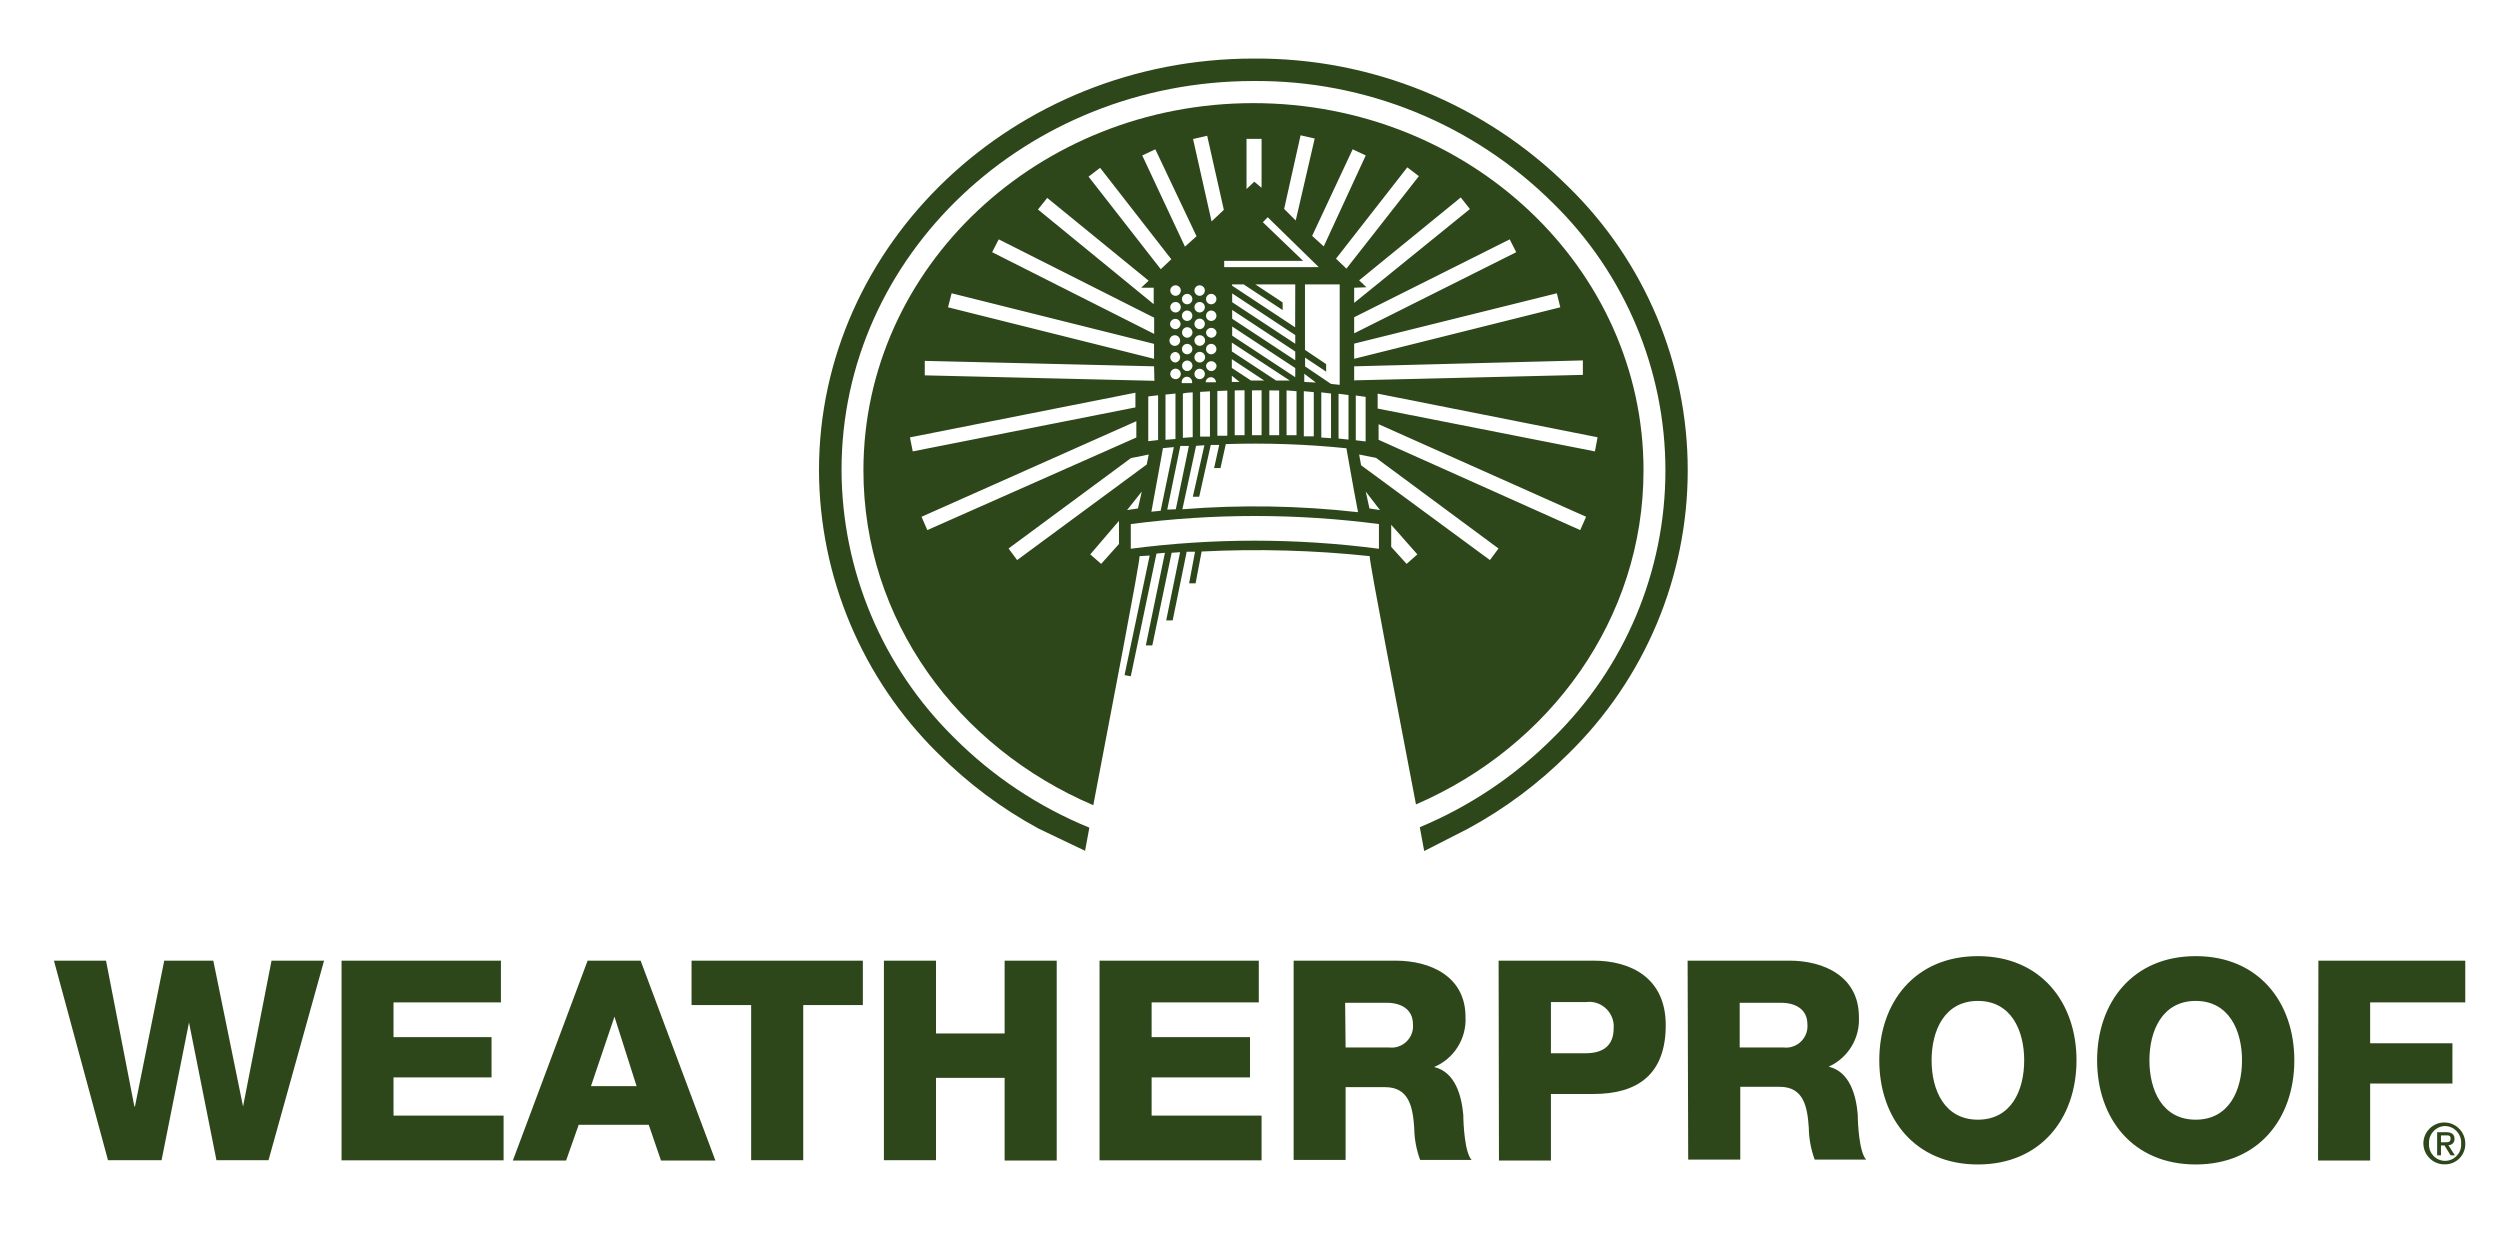 <?xml version="1.0" encoding="UTF-8" standalone="no"?>
<!DOCTYPE svg PUBLIC "-//W3C//DTD SVG 1.1//EN" "http://www.w3.org/Graphics/SVG/1.1/DTD/svg11.dtd">
<svg width="100%" height="100%" viewBox="0 0 216 107" version="1.1" xmlns="http://www.w3.org/2000/svg" xmlns:xlink="http://www.w3.org/1999/xlink" xml:space="preserve" xmlns:serif="http://www.serif.com/" style="fill-rule:evenodd;clip-rule:evenodd;stroke-linejoin:round;stroke-miterlimit:2;">
    <path d="M126.83,71.6C130.03,69.867 132.961,67.677 135.53,65.1C142.108,58.662 145.82,49.835 145.82,40.63C145.82,31.425 142.108,22.598 135.53,16.16C128.297,8.977 118.483,4.978 108.29,5.06C87.6,5.06 70.76,21.06 70.76,40.64C70.787,49.836 74.495,58.65 81.05,65.1C83.619,67.677 86.55,69.867 89.75,71.6L93.75,73.51C93.86,72.89 94.11,71.57 94.12,71.51C89.749,69.723 85.777,67.081 82.44,63.74C76.246,57.646 72.74,49.32 72.71,40.63C72.68,22.08 88.66,7 108.29,7C117.974,6.917 127.299,10.715 134.17,17.54C140.385,23.621 143.892,31.96 143.892,40.655C143.892,49.35 140.385,57.689 134.17,63.77C130.876,67.062 126.969,69.678 122.67,71.47C122.82,72.25 123.04,73.47 123.05,73.53L126.83,71.6Z" style="fill:rgb(45,71,27);fill-rule:nonzero;"/>
    <path d="M98.46,48.05C98.46,48.75 96.01,61.4 94.46,69.57C82.75,64.57 74.6,53.57 74.6,40.64C74.6,23.11 89.69,8.91 108.29,8.91C126.89,8.91 142,23.11 142,40.64C142,53.45 133.95,64.49 122.34,69.5C120.78,61.32 118.34,48.74 118.34,48.05C113.518,47.539 108.663,47.406 103.82,47.65L103.3,50.4L102.74,50.4L103.25,47.67L102.53,47.67L101.32,53.6L100.76,53.6L101.96,47.71L101.23,47.76L99.56,55.76L99,55.76L100.65,47.76L99.92,47.83L97.7,58.43L97.16,58.33L99.33,48L98.46,48.05ZM109.53,18.77L109.11,19.2L112.59,22.54L105.77,22.54L105.77,23.08L113.94,23.08L109.53,18.77ZM103.65,27C103.899,26.995 104.1,26.789 104.1,26.54C104.1,26.293 103.897,26.09 103.65,26.09C103.403,26.09 103.2,26.293 103.2,26.54C103.2,26.789 103.401,26.995 103.65,27ZM101.57,27C101.819,26.995 102.02,26.789 102.02,26.54C102.02,26.293 101.817,26.09 101.57,26.09C101.321,26.09 101.115,26.291 101.11,26.54C101.115,26.79 101.32,26.995 101.57,27ZM103.65,25.56C103.899,25.555 104.1,25.349 104.1,25.1C104.1,24.853 103.897,24.65 103.65,24.65C103.403,24.65 103.2,24.853 103.2,25.1C103.2,25.349 103.401,25.555 103.65,25.56ZM101.57,25.56C101.819,25.555 102.02,25.349 102.02,25.1C102.02,24.853 101.817,24.65 101.57,24.65C101.321,24.65 101.115,24.851 101.11,25.1C101.115,25.35 101.32,25.555 101.57,25.56ZM103.65,28.44C103.899,28.435 104.1,28.229 104.1,27.98C104.1,27.733 103.897,27.53 103.65,27.53C103.403,27.53 103.2,27.733 103.2,27.98C103.2,28.229 103.401,28.435 103.65,28.44ZM101.57,28.44C101.804,28.425 101.99,28.234 102,28C102,27.753 101.797,27.55 101.55,27.55C101.301,27.55 101.095,27.751 101.09,28C101.106,28.25 101.319,28.446 101.57,28.44ZM103.65,29.88C103.653,29.88 103.657,29.88 103.66,29.88C103.912,29.88 104.12,29.672 104.12,29.42C104.12,29.168 103.912,28.96 103.66,28.96C103.408,28.96 103.2,29.168 103.2,29.42C103.2,29.669 103.401,29.875 103.65,29.88ZM101.57,29.88C101.794,29.847 101.962,29.652 101.962,29.425C101.962,29.198 101.794,29.003 101.57,28.97C101.548,28.967 101.525,28.965 101.502,28.965C101.25,28.965 101.042,29.173 101.042,29.425C101.042,29.677 101.25,29.885 101.502,29.885C101.525,29.885 101.548,29.883 101.57,29.88ZM103.65,31.32C103.65,31.32 103.657,31.32 103.66,31.32C103.912,31.32 104.12,31.112 104.12,30.86C104.12,30.608 103.912,30.4 103.66,30.4C103.408,30.4 103.2,30.608 103.2,30.86C103.2,30.863 103.2,30.867 103.2,30.87C103.2,31.117 103.403,31.32 103.65,31.32ZM101.57,31.32C101.794,31.287 101.962,31.092 101.962,30.865C101.962,30.638 101.794,30.443 101.57,30.41C101.321,30.41 101.115,30.611 101.11,30.86C101.11,31.112 101.318,31.32 101.57,31.32ZM103.65,32.76C103.897,32.76 104.1,32.557 104.1,32.31C104.1,32.063 103.897,31.86 103.65,31.86C103.403,31.86 103.2,32.063 103.2,32.31C103.2,32.557 103.403,32.76 103.65,32.76ZM101.57,32.76C101.817,32.76 102.02,32.557 102.02,32.31C102.02,32.061 101.819,31.855 101.57,31.85C101.32,31.855 101.115,32.06 101.11,32.31C101.115,32.559 101.321,32.76 101.57,32.76ZM104.66,26.29C104.903,26.285 105.1,26.083 105.1,25.84C105.1,25.593 104.897,25.39 104.65,25.39C104.403,25.39 104.2,25.593 104.2,25.84C104.2,25.84 104.2,25.84 104.2,25.84C104.2,26.087 104.403,26.29 104.65,26.29C104.653,26.29 104.657,26.29 104.66,26.29ZM102.57,26.29C102.817,26.29 103.02,26.087 103.02,25.84C103.02,25.593 102.817,25.39 102.57,25.39C102.323,25.39 102.12,25.593 102.12,25.84C102.12,26.087 102.323,26.29 102.57,26.29ZM104.66,27.73C104.903,27.725 105.1,27.523 105.1,27.28C105.1,27.033 104.897,26.83 104.65,26.83C104.403,26.83 104.2,27.033 104.2,27.28C104.2,27.28 104.2,27.28 104.2,27.28C104.2,27.527 104.403,27.73 104.65,27.73C104.653,27.73 104.657,27.73 104.66,27.73ZM102.57,27.73C102.817,27.73 103.02,27.527 103.02,27.28C103.02,27.033 102.817,26.83 102.57,26.83C102.323,26.83 102.12,27.033 102.12,27.28C102.12,27.527 102.323,27.73 102.57,27.73ZM104.66,29.18C104.909,29.175 105.11,28.969 105.11,28.72C105.077,28.496 104.882,28.328 104.655,28.328C104.428,28.328 104.233,28.496 104.2,28.72C104.205,28.97 104.41,29.175 104.66,29.18ZM102.57,29.18C102.82,29.175 103.025,28.97 103.03,28.72C103.025,28.471 102.819,28.27 102.57,28.27C102.327,28.275 102.13,28.477 102.13,28.72C102.13,28.723 102.13,28.727 102.13,28.73C102.13,28.973 102.327,29.175 102.57,29.18ZM104.66,30.61C104.903,30.605 105.1,30.403 105.1,30.16C105.1,29.913 104.897,29.71 104.65,29.71C104.403,29.71 104.2,29.913 104.2,30.16C104.2,30.16 104.2,30.16 104.2,30.16C104.2,30.407 104.403,30.61 104.65,30.61C104.653,30.61 104.657,30.61 104.66,30.61ZM102.57,30.61C102.817,30.61 103.02,30.407 103.02,30.16C103.02,29.913 102.817,29.71 102.57,29.71C102.323,29.71 102.12,29.913 102.12,30.16C102.12,30.407 102.323,30.61 102.57,30.61ZM104.66,32.06C104.909,32.055 105.11,31.849 105.11,31.6C105.077,31.376 104.882,31.208 104.655,31.208C104.428,31.208 104.233,31.376 104.2,31.6C104.205,31.85 104.41,32.055 104.66,32.06ZM102.57,32.06C102.82,32.055 103.025,31.85 103.03,31.6C103.025,31.351 102.819,31.15 102.57,31.15C102.327,31.155 102.13,31.357 102.13,31.6C102.13,31.603 102.13,31.607 102.13,31.61C102.13,31.853 102.327,32.055 102.57,32.06ZM111.91,30.37L106.46,26.78L106.46,27.54L111.91,31.13L111.91,30.37ZM111.91,31.8L106.46,28.21L106.46,29L111.91,32.59L111.91,31.8ZM111.91,28.95L106.46,25.35L106.46,26.11L111.91,29.7L111.91,28.95ZM111.91,24.57L108.46,24.57L110.82,26.13L110.82,26.79L107.45,24.57L106.45,24.57L106.45,24.68L111.9,28.28L111.91,24.57ZM115.75,24.57L112.75,24.57L112.75,30.23L114.58,31.46L114.58,32.11L112.76,30.9L112.76,31.66L115,33.17L115.75,33.25L115.75,24.57ZM99.21,34.25L99.21,38.12L100.06,38.02L100.06,34.15L99.21,34.25ZM100.7,34.09L100.7,38L101.56,37.93L101.56,34L100.7,34.09ZM102.2,33.96L102.2,37.83L103.05,37.77L103.05,33.9C102.77,33.91 102.48,33.93 102.2,34L102.2,33.96ZM103.69,33.86L103.69,37.72L104.54,37.72L104.54,33.81L103.69,33.86ZM105.18,33.78L105.18,37.65L106.04,37.65L106.04,33.75L105.18,33.78ZM106.68,33.73L106.68,37.6L107.53,37.6L107.53,33.72L106.68,33.73ZM108.17,33.73L108.17,37.6L109,37.6L109,33.72L108.17,33.73ZM109.67,33.73L109.67,37.6L110.52,37.6L110.52,33.74L109.67,33.73ZM111.16,33.73L111.16,37.6L112.02,37.6L112.02,33.8L111.16,33.73ZM112.65,33.8L112.65,37.7L113.51,37.7L113.51,33.88L112.65,33.8ZM114.16,33.9L114.16,37.8L115,37.86L115,34L114.16,33.9ZM115.65,34.02L115.65,37.89L116.51,37.98L116.51,34.13L115.65,34.02ZM117.14,34.17L117.14,38.04L117.99,38.14L117.99,34.29L117.14,34.17ZM119.14,47.38L119.14,45.28C112.024,44.35 104.816,44.35 97.7,45.28L97.7,47.41C104.807,46.483 112.003,46.483 119.11,47.41L119.14,47.38ZM117.33,44.22C116.9,42.01 116.55,39.94 116.33,38.73C112.869,38.377 109.387,38.257 105.91,38.37L105.45,40.44L104.9,40.44L105.34,38.44L104.61,38.44L103.61,42.92L103.06,42.92L104.06,38.47L103.34,38.52L102.16,44C107.203,43.599 112.273,43.683 117.3,44.25L117.33,44.22ZM101.59,44L102.72,38.53L101.98,38.53L100.85,44.03L101.59,44ZM100.48,38.72C100.25,39.93 99.9,42 99.48,44.21L100.28,44.13L101.42,38.63L100.48,38.72ZM122.59,15.22L121.59,14.46L115.43,22.35L116.33,23.21L122.59,15.22ZM113.59,11.97L112.37,11.69L110.95,18.05L111.95,19.05L113.59,11.97ZM118,13.43L116.87,12.9L113.37,20.38L114.37,21.29L118,13.43ZM131,21.79L130.44,20.68L117,27.41L117,28.8L131,21.79ZM134.81,26.55L134.51,25.34L117,29.69L117,31L134.81,26.55ZM117,24.86L117,26.17L127,18.06L126.21,17.06L117.43,24.22L118.06,24.82L117,24.86ZM117.06,32.86L136.76,32.39L136.76,31.14L117,31.65L117,32.89L117.06,32.86ZM104.3,11.73L103.08,12.01L104.68,19.13L105.74,18.13L104.3,11.73ZM94.2,47.9L95.14,48.72L96.68,47L96.68,45L94.2,47.9ZM99.82,12.9L98.69,13.43L102.38,21.31L103.38,20.41L99.82,12.9ZM79.62,44.65L80.12,45.8L98.18,37.8L98.18,36.39L79.62,44.65ZM109,16.22L109,12L107.7,12L107.7,16.33L108.37,15.7L109,16.22ZM136.53,45.8L137.04,44.65L119.11,36.65L119.11,38L136.53,45.8ZM121.53,48.72L122.46,47.9L120.2,45.34L120.2,47.25L121.53,48.72ZM78.62,37.79L78.86,39L98.1,35.2L98.1,33.93L78.62,37.79ZM95.05,14.5L94.05,15.26L100.29,23.26L101.2,22.4L95.05,14.5ZM86.29,20.68L85.72,21.79L99.72,28.85L99.72,27.45L86.29,20.68ZM82.22,25.34L81.91,26.55L99.71,31L99.71,29.71L82.22,25.34ZM137.8,39L138.03,37.78L119.03,34.01L119.03,35.3L137.8,39ZM99.71,31.65L79.9,31.18L79.9,32.43L99.66,32.9L99.74,32.9L99.71,31.65ZM97.71,39.58L87.14,47.39L87.88,48.39L99.08,40.13L99.25,39.27L97.71,39.58ZM98.6,24.86L99.24,24.25L90.48,17.1L89.68,18.1L99.68,26.28L99.68,24.86L98.6,24.86ZM117.6,40.2L128.73,48.39L129.47,47.39L118.89,39.56L117.43,39.27L117.6,40.2ZM119.23,44.07L118,42.47L118.32,43.93L119.23,44.07ZM98.32,43.93L98.65,42.47L97.38,44.07L98.32,43.93ZM104.62,32.59C104.377,32.59 104.175,32.787 104.17,33.03L105.06,33.03C105.056,32.805 104.884,32.615 104.66,32.59L104.62,32.59ZM103,33C102.995,32.751 102.789,32.55 102.54,32.55C102.297,32.555 102.1,32.757 102.1,33L102.1,33.1L103,33.1L103,33ZM106.43,29.6L106.43,30.36L110.26,32.88L111.44,32.88L106.43,29.6ZM106.43,32.46L106.43,33L107.1,33L106.43,32.46ZM106.43,31.03L106.43,31.79L108.09,32.88L109.23,32.88L106.43,31.03ZM112.69,32.29L112.69,33L113.69,33.05L112.69,32.29ZM23.2,100.24L18.7,100.24L16.33,88.34L13.96,100.24L9.33,100.24L4.66,83L9.16,83L11.61,95.6L11.66,95.6L14.19,83L18.43,83L21,95.6L23.46,83L28,83L23.2,100.24ZM29.51,83L43.28,83L43.28,86.61L34,86.61L34,89.61L42.47,89.61L42.47,93.09L34,93.09L34,96.39L43.51,96.39L43.51,100.25L29.51,100.25L29.51,83ZM50.77,83L55.35,83L61.81,100.27L57.11,100.27L56.05,97.18L50,97.18L48.91,100.27L44.31,100.27L50.77,83ZM51.06,93.84L55,93.84L53.09,87.84L51.06,93.84ZM74.55,86.84L69.4,86.84L69.4,100.24L64.9,100.24L64.9,86.84L59.75,86.84L59.75,83L74.55,83L74.55,86.84ZM76.37,83L80.87,83L80.87,89.29L86.8,89.29L86.8,83L91.3,83L91.3,100.27L86.8,100.27L86.8,93.13L80.87,93.13L80.87,100.24L76.37,100.24L76.37,83ZM95,83L108.76,83L108.76,86.61L99.5,86.61L99.5,89.61L108,89.61L108,93.09L99.5,93.09L99.5,96.39L109,96.39L109,100.25L95,100.25L95,83ZM111.77,83L120.57,83C123.62,83 126.62,84.38 126.62,87.86C126.72,89.726 125.632,91.465 123.91,92.19C125.75,92.63 126.28,94.69 126.43,96.33C126.43,97.06 126.55,99.6 127.15,100.22L122.7,100.22C122.375,99.339 122.203,98.409 122.19,97.47C122.07,95.72 121.78,93.93 119.68,93.93L116.26,93.93L116.26,100.22L111.77,100.22L111.77,83ZM116.26,90.5L120,90.5C120.079,90.51 120.158,90.515 120.237,90.515C121.252,90.515 122.087,89.68 122.087,88.665C122.087,88.61 122.085,88.555 122.08,88.5C122.08,87.22 121.08,86.64 119.81,86.64L116.22,86.64L116.26,90.5ZM129.48,83L137.68,83C140.89,83 143.92,84.48 143.92,88.57C143.92,92.85 141.47,94.52 137.68,94.52L134,94.52L134,100.27L129.51,100.27L129.48,83ZM134,91L137,91C138.4,91 139.42,90.43 139.42,88.85C139.425,88.793 139.427,88.735 139.427,88.678C139.427,87.515 138.47,86.558 137.307,86.558C137.204,86.558 137.102,86.565 137,86.58L134,86.58L134,91ZM145.81,83L154.61,83C157.61,83 160.61,84.38 160.61,87.86C160.714,89.691 159.673,91.407 158,92.16C159.84,92.6 160.37,94.66 160.51,96.3C160.51,97.03 160.63,99.57 161.24,100.19L156.79,100.19C156.465,99.309 156.293,98.379 156.28,97.44C156.16,95.69 155.87,93.9 153.77,93.9L150.36,93.9L150.36,100.19L145.86,100.19L145.81,83ZM150.31,90.5L154.08,90.5C154.159,90.51 154.238,90.515 154.317,90.515C155.332,90.515 156.167,89.68 156.167,88.665C156.167,88.61 156.165,88.555 156.16,88.5C156.16,87.22 155.16,86.64 153.88,86.64L150.31,86.64L150.31,90.5ZM170.89,82.61C176.33,82.61 179.41,86.61 179.41,91.61C179.41,96.61 176.33,100.61 170.89,100.61C165.45,100.61 162.37,96.61 162.37,91.61C162.37,86.61 165.45,82.61 170.89,82.61ZM170.89,96.74C173.8,96.74 174.89,94.17 174.89,91.61C174.89,89.05 173.78,86.48 170.89,86.48C168,86.48 166.89,89.04 166.89,91.61C166.89,94.18 168,96.74 170.89,96.74ZM189.71,82.61C195.16,82.61 198.23,86.61 198.23,91.61C198.23,96.61 195.16,100.61 189.71,100.61C184.26,100.61 181.19,96.61 181.19,91.61C181.19,86.61 184.27,82.61 189.71,82.61ZM189.71,96.74C192.61,96.74 193.71,94.17 193.71,91.61C193.71,89.05 192.59,86.48 189.71,86.48C186.83,86.48 185.71,89.04 185.71,91.61C185.71,94.18 186.81,96.74 189.71,96.74ZM200.31,83L213,83L213,86.61L204.78,86.61L204.78,90.14L211.89,90.14L211.89,93.62L204.78,93.62L204.78,100.27L200.28,100.27L200.31,83Z" style="fill:rgb(45,71,27);fill-rule:nonzero;"/>
    <path d="M211.26,100.6C211.237,100.601 211.213,100.601 211.19,100.601C210.197,100.601 209.38,99.784 209.38,98.791C209.38,97.798 210.197,96.981 211.19,96.981C212.182,96.981 212.999,97.798 213,98.79C213.001,98.813 213.001,98.837 213.001,98.86C213.001,99.815 212.216,100.6 211.261,100.6C211.261,100.6 211.26,100.6 211.26,100.6ZM211.26,97.29C210.493,97.299 209.867,97.933 209.867,98.7C209.867,98.73 209.868,98.76 209.87,98.79C209.867,98.829 209.865,98.868 209.865,98.908C209.865,99.67 210.492,100.298 211.255,100.298C212.018,100.298 212.645,99.67 212.645,98.908C212.645,98.868 212.643,98.829 212.64,98.79C212.642,98.76 212.643,98.73 212.643,98.7C212.643,97.936 212.023,97.305 211.26,97.29ZM210.9,99.82L210.57,99.82L210.57,97.82L211.33,97.82C211.81,97.82 212.07,97.99 212.07,98.4C212.071,98.41 212.071,98.42 212.071,98.43C212.071,98.71 211.841,98.94 211.561,98.94C211.554,98.94 211.547,98.94 211.54,98.94L212.1,99.82L211.73,99.82L211.21,98.97L210.9,98.97L210.9,99.82ZM211.27,98.69C211.52,98.69 211.73,98.69 211.73,98.37C211.73,98.05 211.49,98.1 211.3,98.1L210.9,98.1L210.9,98.69L211.27,98.69Z" style="fill:rgb(45,71,27);fill-rule:nonzero;"/>
</svg>
